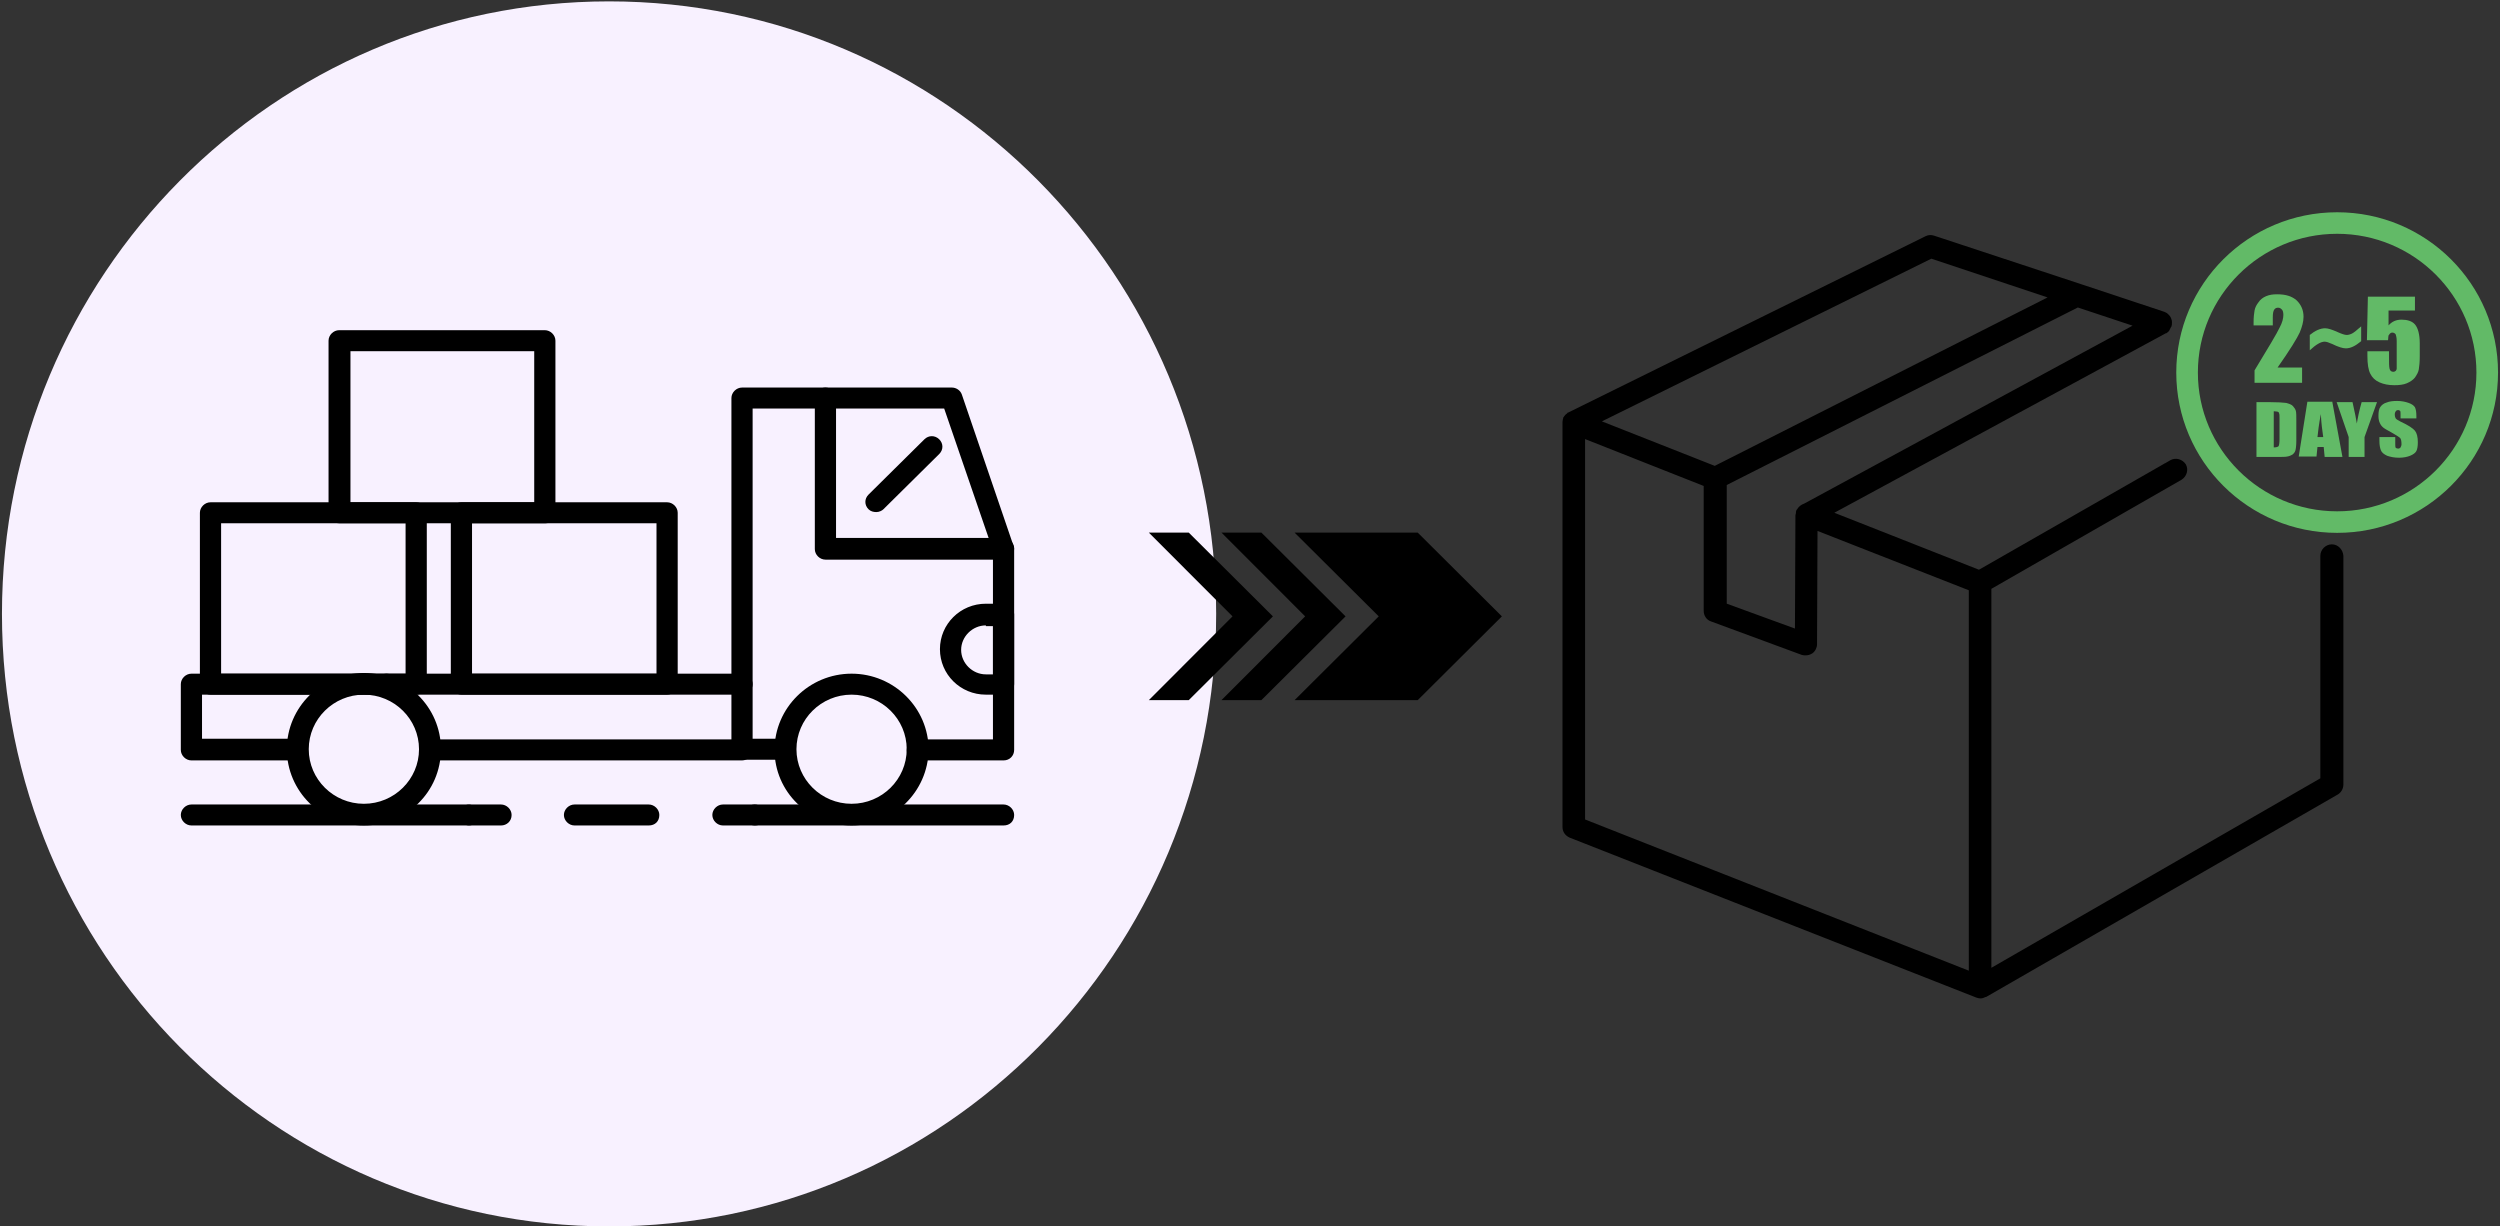 <?xml version="1.0" encoding="utf-8"?>
<svg xmlns="http://www.w3.org/2000/svg" fill="none" height="156" viewBox="0 0 318 156" width="318">
<rect x="0" y="0" width="318" height="156" fill="#333333" stroke="none"/>
<path d="M77.473 156C120.122 156 154.696 121.117 154.696 78.088C154.696 35.058 120.122 0.175 77.473 0.175C34.824 0.175 0.25 35.058 0.25 78.088C0.25 121.117 34.824 156 77.473 156Z" fill="#F8F1FF"/>
<g clip-path="url(#clip0_231_6676)">
<path d="M46.286 105C40.891 105 36.486 100.64 36.486 95.301C36.486 89.962 40.891 85.602 46.286 85.602C51.68 85.602 56.086 89.962 56.086 95.301C56.086 100.729 51.68 105 46.286 105ZM46.286 88.36C42.42 88.36 39.273 91.475 39.273 95.301C39.273 99.127 42.42 102.242 46.286 102.242C50.152 102.242 53.299 99.127 53.299 95.301C53.299 91.475 50.152 88.36 46.286 88.36Z" fill="black"/>
<path d="M108.321 105C102.927 105 98.522 100.729 98.522 95.39C98.522 90.051 102.927 85.691 108.321 85.691C113.716 85.691 118.121 90.051 118.121 95.39C118.031 100.729 113.626 105 108.321 105ZM108.321 88.36C104.455 88.36 101.309 91.475 101.309 95.301C101.309 99.127 104.455 102.242 108.321 102.242C112.187 102.242 115.334 99.127 115.334 95.301C115.334 91.475 112.187 88.36 108.321 88.36Z" fill="black"/>
<path d="M127.651 96.725H116.683C115.964 96.725 115.334 96.102 115.334 95.39C115.334 94.678 115.964 94.055 116.683 94.055H126.303V70.03L120.099 51.966H95.734V93.966H99.87C100.589 93.966 101.219 94.589 101.219 95.301C101.219 96.013 100.589 96.636 99.87 96.636H94.386C93.667 96.636 93.037 96.013 93.037 95.301V50.631C93.037 49.919 93.667 49.297 94.386 49.297H121.088C121.628 49.297 122.167 49.653 122.347 50.187L128.91 69.407C129 69.585 129 69.674 129 69.852V95.39C129 96.102 128.461 96.725 127.651 96.725Z" fill="black"/>
<path d="M94.386 96.725H54.737C54.018 96.725 53.389 96.102 53.389 95.39C53.389 94.678 54.018 94.055 54.737 94.055H94.386C95.105 94.055 95.734 94.678 95.734 95.39C95.734 96.102 95.105 96.725 94.386 96.725Z" fill="black"/>
<path d="M127.651 71.186H104.995C104.276 71.186 103.646 70.564 103.646 69.852V50.631C103.646 49.919 104.276 49.297 104.995 49.297C105.714 49.297 106.344 49.919 106.344 50.631V68.428H127.651C128.371 68.428 129 69.051 129 69.763C129 70.564 128.461 71.186 127.651 71.186Z" fill="black"/>
<path d="M127.651 88.36H125.404C122.167 88.36 119.56 85.78 119.56 82.576C119.56 79.373 122.167 76.792 125.404 76.792H127.651C128.371 76.792 129 77.415 129 78.127V87.025C129 87.737 128.461 88.36 127.651 88.36ZM125.404 79.551C123.696 79.551 122.257 80.975 122.257 82.665C122.257 84.356 123.696 85.78 125.404 85.78H126.303V79.64H125.404V79.551Z" fill="black"/>
<path d="M94.386 88.36H49.163C48.444 88.36 47.814 87.737 47.814 87.025C47.814 86.314 48.444 85.691 49.163 85.691H94.386C95.105 85.691 95.734 86.314 95.734 87.025C95.734 87.737 95.105 88.36 94.386 88.36Z" fill="black"/>
<path d="M37.925 96.725H24.349C23.629 96.725 23 96.102 23 95.39V87.025C23 86.314 23.629 85.691 24.349 85.691H49.163C49.882 85.691 50.511 86.314 50.511 87.025C50.511 87.737 49.882 88.36 49.163 88.36H25.697V93.966H37.835C38.554 93.966 39.183 94.589 39.183 95.301C39.273 96.102 38.644 96.725 37.925 96.725Z" fill="black"/>
<path d="M59.592 105H24.349C23.629 105 23 104.377 23 103.665C23 102.953 23.629 102.331 24.349 102.331H59.592C60.311 102.331 60.941 102.953 60.941 103.665C60.941 104.466 60.401 105 59.592 105Z" fill="black"/>
<path d="M96.004 105H91.958C91.239 105 90.61 104.377 90.61 103.665C90.61 102.953 91.239 102.331 91.958 102.331H96.004C96.724 102.331 97.353 102.953 97.353 103.665C97.443 104.466 96.813 105 96.004 105Z" fill="black"/>
<path d="M82.518 105H73.078C72.359 105 71.729 104.377 71.729 103.665C71.729 102.953 72.359 102.331 73.078 102.331H82.518C83.237 102.331 83.867 102.953 83.867 103.665C83.867 104.466 83.327 105 82.518 105Z" fill="black"/>
<path d="M63.728 105H59.682C58.963 105 58.333 104.377 58.333 103.665C58.333 102.953 58.963 102.331 59.682 102.331H63.728C64.447 102.331 65.076 102.953 65.076 103.665C65.076 104.466 64.447 105 63.728 105Z" fill="black"/>
<path d="M127.651 105H96.004C95.285 105 94.656 104.377 94.656 103.665C94.656 102.953 95.285 102.331 96.004 102.331H127.651C128.371 102.331 129 102.953 129 103.665C129 104.466 128.461 105 127.651 105Z" fill="black"/>
<path d="M111.468 65.136C111.109 65.136 110.749 65.047 110.479 64.78C109.94 64.246 109.94 63.445 110.479 62.911L117.582 55.881C118.121 55.347 118.93 55.347 119.47 55.881C120.009 56.415 120.009 57.216 119.47 57.75L112.367 64.78C112.187 64.958 111.828 65.136 111.468 65.136Z" fill="black"/>
<path d="M52.939 88.36H26.776C26.057 88.36 25.427 87.737 25.427 87.025V65.225C25.427 64.513 26.057 63.89 26.776 63.89H52.939C53.658 63.89 54.288 64.513 54.288 65.225V87.114C54.288 87.737 53.658 88.36 52.939 88.36ZM28.125 85.691H51.59V66.559H28.125V85.691Z" fill="black"/>
<path d="M84.856 88.36H58.693C57.974 88.36 57.344 87.737 57.344 87.025V65.225C57.344 64.513 57.974 63.89 58.693 63.89H84.856C85.575 63.89 86.204 64.513 86.204 65.225V87.114C86.204 87.737 85.575 88.36 84.856 88.36ZM60.042 85.691H83.507V66.559H60.042V85.691Z" fill="black"/>
<path d="M69.392 66.559H43.139C42.42 66.559 41.791 65.936 41.791 65.225V43.335C41.791 42.623 42.42 42 43.139 42H69.302C70.021 42 70.65 42.623 70.65 43.335V65.225C70.74 65.936 70.111 66.559 69.392 66.559ZM44.578 63.89H67.953V44.669H44.578V63.89Z" fill="black"/>
</g>
<path d="M180.332 67.745H164.669L175.376 78.402L164.669 89.059H180.332L191.039 78.402L180.332 67.745Z" fill="black"/>
<path d="M160.447 67.745H155.369L166.015 78.402L155.369 89.059H160.447L171.154 78.402L160.447 67.745Z" fill="black"/>
<path d="M151.208 67.745H146.13L156.776 78.402L146.13 89.059H151.208L161.915 78.402L151.208 67.745Z" fill="black"/>
<g clip-path="url(#clip1_231_6676)">
<path d="M292.826 46.868V48.694H286.778V47.111C288.55 44.19 289.65 42.364 289.955 41.694C290.321 41.025 290.444 40.477 290.444 40.051C290.444 39.747 290.383 39.503 290.26 39.382C290.138 39.26 290.016 39.138 289.772 39.138C289.588 39.138 289.405 39.199 289.283 39.382C289.161 39.564 289.1 39.868 289.1 40.355V41.39H286.656V40.964C286.656 40.355 286.717 39.868 286.778 39.503C286.839 39.138 287.023 38.773 287.267 38.469C287.511 38.103 287.817 37.86 288.244 37.677C288.672 37.495 289.1 37.434 289.65 37.434C290.749 37.434 291.543 37.677 292.154 38.225C292.704 38.773 293.009 39.443 293.009 40.295C293.009 40.903 292.826 41.573 292.521 42.303C292.215 42.973 291.299 44.494 289.711 46.746H292.826V46.868Z" fill="#62BA67"/>
<path d="M300.34 43.399C299.607 44.007 298.996 44.312 298.385 44.312C298.019 44.312 297.408 44.129 296.675 43.764C296.247 43.581 295.942 43.459 295.697 43.459C295.209 43.459 294.598 43.825 293.804 44.555V42.607C294.475 42.06 295.147 41.755 295.758 41.755C296.125 41.755 296.675 41.938 297.347 42.242C297.896 42.486 298.263 42.607 298.507 42.607C298.691 42.607 298.935 42.547 299.179 42.425C299.424 42.303 299.79 41.999 300.34 41.512V43.399Z" fill="#62BA67"/>
<path d="M307.182 37.738V39.503H303.822V41.39C304.25 40.903 304.799 40.66 305.471 40.66C306.204 40.66 306.815 40.842 307.182 41.268C307.548 41.694 307.793 42.486 307.793 43.703V45.285C307.793 46.077 307.732 46.624 307.671 46.99C307.609 47.355 307.426 47.659 307.182 48.024C306.938 48.329 306.571 48.572 306.143 48.755C305.716 48.937 305.166 48.998 304.555 48.998C303.822 48.998 303.211 48.876 302.661 48.633C302.112 48.389 301.745 48.024 301.501 47.537C301.256 47.05 301.134 46.32 301.134 45.285V44.677H303.883V45.346C303.883 46.077 303.883 46.564 303.944 46.868C304.005 47.172 304.189 47.294 304.433 47.294C304.555 47.294 304.677 47.233 304.738 47.172C304.799 47.111 304.861 46.99 304.861 46.868C304.861 46.746 304.861 46.32 304.861 45.59V43.399C304.861 42.973 304.799 42.729 304.738 42.547C304.677 42.425 304.494 42.303 304.311 42.303C304.189 42.303 304.066 42.364 304.005 42.425C303.944 42.486 303.883 42.607 303.822 42.668C303.822 42.729 303.761 42.973 303.761 43.277H301.073L301.195 37.738H307.182Z" fill="#62BA67"/>
<path d="M287.023 51.152H288.672C289.711 51.152 290.444 51.202 290.81 51.253C291.177 51.354 291.482 51.455 291.665 51.657C291.849 51.859 291.971 52.061 292.032 52.263C292.093 52.465 292.093 52.919 292.093 53.576V56.051C292.093 56.657 292.032 57.112 291.971 57.314C291.91 57.516 291.788 57.668 291.604 57.819C291.421 57.92 291.238 58.021 290.932 58.072C290.688 58.122 290.26 58.122 289.772 58.122H287.023V51.152ZM289.222 52.313V56.91C289.527 56.91 289.711 56.859 289.833 56.758C289.894 56.657 289.955 56.354 289.955 55.9V53.172C289.955 52.869 289.955 52.667 289.894 52.566C289.894 52.465 289.833 52.414 289.711 52.364C289.588 52.364 289.466 52.313 289.222 52.313Z" fill="#62BA67"/>
<path d="M296.675 51.151L297.958 58.122H295.697L295.575 56.859H294.781L294.659 58.072H292.398L293.498 51.101H296.675V51.151ZM295.514 55.597C295.392 54.788 295.27 53.829 295.209 52.667C294.964 53.98 294.842 54.99 294.781 55.597H295.514Z" fill="#62BA67"/>
<path d="M302.356 51.152L300.768 55.597V58.122H298.752V55.597L297.224 51.152H299.24C299.546 52.515 299.729 53.425 299.79 53.879C299.912 53.122 300.096 52.212 300.401 51.152H302.356Z" fill="#62BA67"/>
<path d="M307.365 53.223H305.349V52.717C305.349 52.465 305.349 52.313 305.288 52.263C305.227 52.212 305.166 52.162 305.044 52.162C304.922 52.162 304.799 52.212 304.738 52.313C304.677 52.414 304.616 52.515 304.616 52.717C304.616 52.97 304.677 53.121 304.738 53.223C304.799 53.324 305.044 53.475 305.349 53.627C306.327 54.081 306.938 54.485 307.182 54.788C307.426 55.092 307.548 55.597 307.548 56.253C307.548 56.758 307.487 57.112 307.365 57.365C307.243 57.617 306.938 57.819 306.571 57.971C306.204 58.122 305.716 58.223 305.166 58.223C304.555 58.223 304.066 58.122 303.639 57.971C303.211 57.769 302.967 57.567 302.845 57.264C302.722 56.961 302.661 56.556 302.661 56.051V55.597H304.677V56.455C304.677 56.708 304.677 56.859 304.738 56.961C304.799 57.011 304.922 57.062 305.044 57.062C305.166 57.062 305.288 57.011 305.349 56.91C305.41 56.809 305.471 56.657 305.471 56.506C305.471 56.102 305.41 55.849 305.288 55.698C305.166 55.597 304.799 55.344 304.25 55.041C303.7 54.738 303.333 54.536 303.15 54.384C302.967 54.233 302.845 54.081 302.722 53.829C302.6 53.576 302.539 53.273 302.539 52.919C302.539 52.364 302.6 52.01 302.784 51.758C302.967 51.505 303.211 51.303 303.578 51.202C303.944 51.05 304.372 51 304.922 51C305.471 51 305.96 51.101 306.388 51.253C306.815 51.404 307.06 51.606 307.182 51.808C307.304 52.061 307.365 52.414 307.365 52.97V53.223Z" fill="#62BA67"/>
<path d="M296.614 69.24C295.819 69.24 295.147 69.909 295.147 70.701V99.002L253.302 123.105V74.9L277.493 61.023C278.165 60.597 278.409 59.745 278.043 59.075C277.615 58.406 276.76 58.163 276.088 58.528L275.355 58.954C275.294 58.954 275.294 58.954 275.233 59.015L251.836 72.405L251.714 72.466L233.326 65.223L275.477 42.399H275.538C275.66 42.338 275.782 42.216 275.905 42.094C275.905 42.033 275.966 42.033 275.966 41.973C276.027 41.851 276.088 41.729 276.149 41.607L276.21 41.547V41.486C276.271 41.364 276.271 41.181 276.271 40.999C276.271 40.999 276.271 40.999 276.271 40.938C276.271 40.755 276.21 40.634 276.149 40.451C276.149 40.39 276.088 40.39 276.088 40.329C276.027 40.208 275.966 40.147 275.844 40.025C275.782 39.964 275.782 39.964 275.721 39.903C275.599 39.782 275.416 39.721 275.294 39.66L264.664 36.13L246.032 29.982C245.666 29.861 245.299 29.861 244.933 30.043L199.544 52.441C199.483 52.441 199.483 52.502 199.422 52.502H199.361C199.361 52.563 199.361 52.563 199.361 52.563C199.178 52.685 199.056 52.806 198.933 52.989C198.933 52.989 198.933 53.05 198.872 53.05C198.811 53.293 198.75 53.476 198.75 53.659V53.719V105.211C198.75 105.819 199.117 106.306 199.666 106.55L251.347 126.878C251.53 126.939 251.714 127 251.897 127C252.141 127 252.325 126.939 252.569 126.817H252.63L297.347 101.072C297.774 100.828 298.08 100.341 298.08 99.794V70.701C298.019 69.909 297.408 69.24 296.614 69.24ZM271.262 41.425L229.478 64.066C229.111 64.188 228.806 64.431 228.622 64.736C228.622 64.736 228.622 64.797 228.561 64.797C228.561 64.858 228.5 64.858 228.5 64.918C228.439 65.04 228.439 65.162 228.439 65.284C228.439 65.344 228.378 65.466 228.378 65.527L228.317 79.952L219.642 76.787V61.693L264.298 39.112L271.262 41.425ZM245.666 32.904L260.449 37.834L218.115 59.258L203.759 53.598L245.666 32.904ZM201.621 55.85L216.71 61.814V77.7C216.71 78.309 217.077 78.856 217.626 79.039L229.172 83.299C229.355 83.36 229.478 83.36 229.661 83.36C229.966 83.36 230.211 83.299 230.516 83.117C230.883 82.873 231.127 82.386 231.127 81.96L231.188 67.536L250.431 75.083V123.47L201.621 104.237V55.85Z" fill="black"/>
<path d="M297.286 67.779C285.984 67.779 276.821 58.649 276.821 47.389C276.821 36.13 285.984 27 297.286 27C308.587 27 317.75 36.13 317.75 47.389C317.75 58.649 308.587 67.779 297.286 67.779ZM297.286 29.739C287.511 29.739 279.57 37.651 279.57 47.389C279.57 57.128 287.511 65.04 297.286 65.04C307.06 65.04 315.001 57.128 315.001 47.389C315.001 37.651 307.06 29.739 297.286 29.739Z" fill="#62BA67"/>
</g>
<defs>
<clipPath id="clip0_231_6676">
<rect fill="white" height="63" transform="translate(23 42)" width="106"/>
</clipPath>
<clipPath id="clip1_231_6676">
<rect fill="white" height="100" transform="translate(198.75 27)" width="119"/>
</clipPath>
</defs>
</svg>